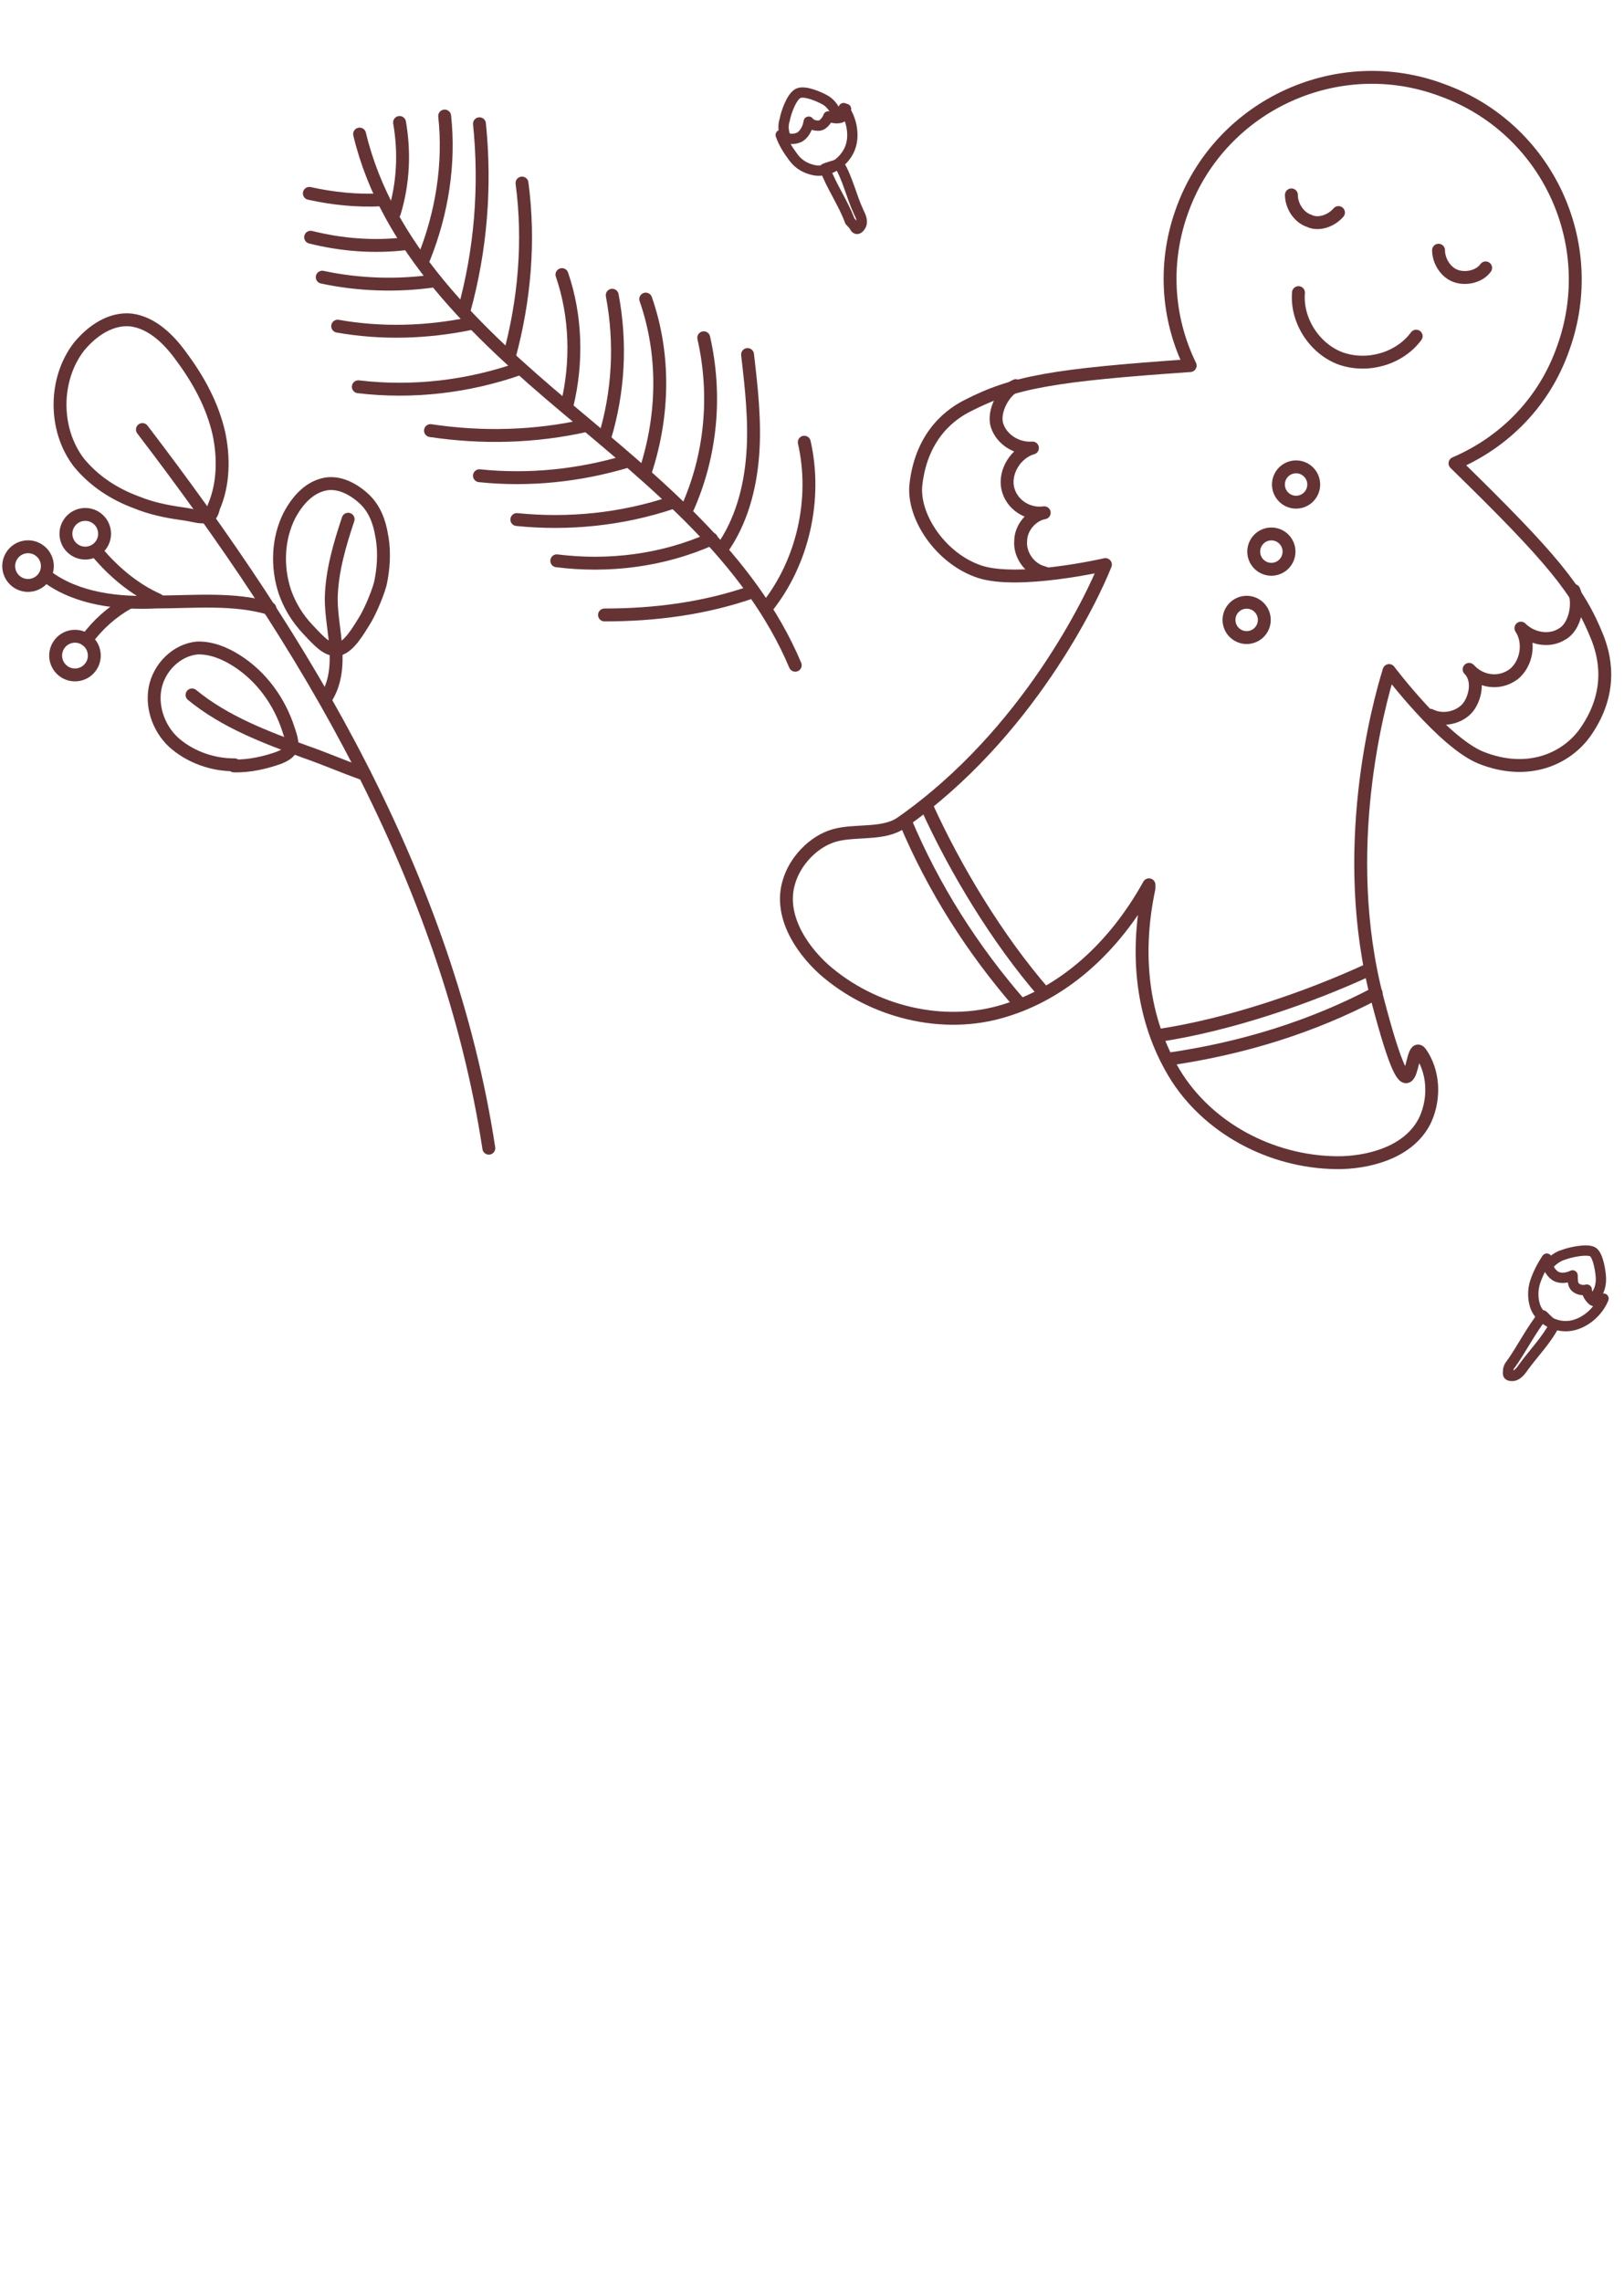 <svg width="126" height="177" viewBox="0 0 126 177" fill="none" xmlns="http://www.w3.org/2000/svg">
<g clip-path="url(#clip0_59_2)">
<path d="M89.144 68.631C86.405 73.562 82.478 77.033 77.912 78.403C73.163 79.864 67.684 78.494 63.939 75.206C62.022 73.471 60.469 70.914 61.2 68.448C61.656 66.805 63.117 65.252 64.761 64.796C66.405 64.339 68.597 64.796 69.967 63.791C79.738 56.942 84.761 46.349 85.765 43.792C85.765 43.792 79.007 45.344 75.994 44.34C72.98 43.335 70.788 40.047 71.062 37.582C71.519 33.563 73.985 32.011 75.081 31.463C78.642 29.637 81.747 29.089 92.341 28.358C90.514 24.614 90.24 20.231 91.793 16.121C94.806 8.085 103.847 3.975 111.883 6.989C120.011 9.911 124.212 18.861 121.29 26.988C119.828 31.189 116.723 34.294 112.888 35.938C120.468 43.335 122.477 45.801 123.938 49.453C124.394 50.641 125.308 53.472 123.025 56.759C121.563 58.86 118.55 60.23 114.897 58.768C111.975 57.581 107.774 52.011 107.774 52.011C106.952 54.659 103.847 65.983 106.861 77.489C109.874 88.996 109.235 80.229 110.24 81.69C111.244 83.151 111.335 85.16 110.605 86.804C109.509 89.179 106.678 90.092 104.121 90.183C99.098 90.274 94.076 87.809 91.336 83.608C88.779 79.59 87.957 74.476 89.144 68.905V68.631Z" stroke="#663334" stroke-linecap="round" stroke-linejoin="round"/>
<path d="M90.697 82.147C96.359 81.325 101.747 79.681 106.77 77.033" stroke="#663334" stroke-linecap="round" stroke-linejoin="round"/>
<path d="M89.875 80.32C95.354 79.498 101.473 77.398 106.222 75.206" stroke="#663334" stroke-linecap="round" stroke-linejoin="round"/>
<path d="M79.19 77.946C75.446 73.654 72.432 68.905 70.24 63.7" stroke="#663334" stroke-linecap="round" stroke-linejoin="round"/>
<path d="M81.017 77.033C77.364 72.832 74.076 67.353 71.885 62.513" stroke="#663334" stroke-linecap="round" stroke-linejoin="round"/>
<path d="M110.971 55.481C112.067 56.029 113.436 55.572 113.984 54.75C114.532 53.928 114.715 52.65 113.984 51.919C114.898 52.924 116.359 53.106 117.455 52.285C118.459 51.463 118.733 49.819 118.002 48.723C118.824 49.545 120.194 49.819 121.199 49.18C122.203 48.632 122.569 46.805 122.112 45.801" stroke="#663334" stroke-linecap="round" stroke-linejoin="round"/>
<path d="M81.017 44.431C79.829 44.157 79.099 42.97 79.19 41.965C79.19 40.961 80.012 39.956 81.017 39.773C79.738 39.956 78.46 39.134 78.186 37.856C77.912 36.577 78.825 35.116 80.103 34.751C78.916 34.842 77.729 34.111 77.364 33.016C76.998 31.92 77.912 30.276 78.825 29.911" stroke="#663334" stroke-linecap="round" stroke-linejoin="round"/>
<path d="M96.723 49.454C97.48 49.454 98.093 48.84 98.093 48.084C98.093 47.327 97.48 46.714 96.723 46.714C95.967 46.714 95.353 47.327 95.353 48.084C95.353 48.84 95.967 49.454 96.723 49.454Z" stroke="#663334" stroke-linecap="round" stroke-linejoin="round"/>
<path d="M98.641 44.157C99.398 44.157 100.011 43.544 100.011 42.787C100.011 42.031 99.398 41.417 98.641 41.417C97.885 41.417 97.272 42.031 97.272 42.787C97.272 43.544 97.885 44.157 98.641 44.157Z" stroke="#663334" stroke-linecap="round" stroke-linejoin="round"/>
<path d="M100.557 38.952C101.314 38.952 101.927 38.338 101.927 37.582C101.927 36.825 101.314 36.212 100.557 36.212C99.801 36.212 99.188 36.825 99.188 37.582C99.188 38.338 99.801 38.952 100.557 38.952Z" stroke="#663334" stroke-linecap="round" stroke-linejoin="round"/>
<path d="M100.744 22.696C100.561 24.888 102.022 27.08 104.032 27.81C106.132 28.541 108.598 27.81 109.876 26.075" stroke="#663334" stroke-linecap="round" stroke-linejoin="round"/>
<path d="M111.611 19.409C111.611 20.23 112.159 21.144 112.981 21.418C113.803 21.692 114.808 21.418 115.264 20.779" stroke="#663334" stroke-linecap="round" stroke-linejoin="round"/>
<path d="M103.848 16.486C103.3 17.126 102.296 17.491 101.565 17.126C100.743 16.852 100.195 15.938 100.195 15.117" stroke="#663334" stroke-linecap="round" stroke-linejoin="round"/>
<path d="M61.7 51.6C58.2 43.3 50.8 37.4 43.9 31.6C37 25.8 30 19.2 27.9 10.4" stroke="#663334" stroke-linecap="round" stroke-linejoin="round"/>
<path d="M59.5 47.1C62.3 43.6 63.4 38.7 62.4 34.3" stroke="#663334" stroke-linecap="round" stroke-linejoin="round"/>
<path d="M46.9 47.7C50.8 47.7 54.7 47.2 58.4 45.9" stroke="#663334" stroke-linecap="round" stroke-linejoin="round"/>
<path d="M56 42.6C57.5 40.5 58.2 37.9 58.4 35.3C58.6 32.7 58.3 30.1 58 27.5" stroke="#663334" stroke-linecap="round" stroke-linejoin="round"/>
<path d="M43.199 43.5C47.199 44 51.399 43.5 55.199 41.8" stroke="#663334" stroke-linecap="round" stroke-linejoin="round"/>
<path d="M53.301 39.5C55.201 35.3 55.601 30.6 54.601 26.2" stroke="#663334" stroke-linecap="round" stroke-linejoin="round"/>
<path d="M40.1 40.3C44.1 40.7 48.2 40.3 52.1 39" stroke="#663334" stroke-linecap="round" stroke-linejoin="round"/>
<path d="M50.1 36.5C51.5 32.2 51.6 27.5 50.1 23.2" stroke="#663334" stroke-linecap="round" stroke-linejoin="round"/>
<path d="M37.199 36.9C40.999 37.3 44.899 36.9 48.599 35.8" stroke="#663334" stroke-linecap="round" stroke-linejoin="round"/>
<path d="M46.9 34C48 30.4 48.2 26.6 47.5 22.9" stroke="#663334" stroke-linecap="round" stroke-linejoin="round"/>
<path d="M33.4 33.4C37.4 34 41.5 33.9 45.5 33" stroke="#663334" stroke-linecap="round" stroke-linejoin="round"/>
<path d="M44 31.4C44.8 28.1 44.7 24.5 43.6 21.3" stroke="#663334" stroke-linecap="round" stroke-linejoin="round"/>
<path d="M27.801 30C32.001 30.5 36.301 30 40.301 28.6" stroke="#663334" stroke-linecap="round" stroke-linejoin="round"/>
<path d="M39.5 27.7C40.7 23.3 41.1 18.7 40.5 14.2" stroke="#663334" stroke-linecap="round" stroke-linejoin="round"/>
<path d="M36 24.1C37.3 19.4 37.7 14.5 37.2 9.6" stroke="#663334" stroke-linecap="round" stroke-linejoin="round"/>
<path d="M26.199 25.3C29.599 25.9 33.099 25.8 36.499 25.1" stroke="#663334" stroke-linecap="round" stroke-linejoin="round"/>
<path d="M32.9 20C34.3 16.5 34.9 12.7 34.5 9" stroke="#663334" stroke-linecap="round" stroke-linejoin="round"/>
<path d="M25 21.5C27.8 22.1 30.8 22.2 33.6 21.8" stroke="#663334" stroke-linecap="round" stroke-linejoin="round"/>
<path d="M24.1 18.4C26.5 19 29 19.2 31.5 18.9" stroke="#663334" stroke-linecap="round" stroke-linejoin="round"/>
<path d="M30.6 16.5C31.3 14.2 31.4 11.8 31 9.5" stroke="#663334" stroke-linecap="round" stroke-linejoin="round"/>
<path d="M24 15C25.8 15.4 27.7 15.6 29.6 15.5" stroke="#663334" stroke-linecap="round" stroke-linejoin="round"/>
<path d="M64.997 9.072C64.848 8.594 64.511 8.05 64.073 7.788C63.636 7.527 62.444 6.997 61.933 7.24C61.422 7.483 60.987 8.708 60.88 9.307C60.746 9.683 60.767 10.222 60.95 10.605" stroke="#663334" stroke-width="0.8" stroke-linecap="round" stroke-linejoin="round"/>
<path d="M65.082 12.711C65.757 13.8 66.075 15.292 66.622 16.442C66.804 16.825 66.986 17.208 66.758 17.552C66.53 17.895 66.375 17.734 66.314 17.606C66.253 17.478 66.098 17.317 65.943 17.156C65.464 15.818 64.48 14.407 64 13.069C64.128 13.008 64.955 12.771 65.082 12.711Z" stroke="#663334" stroke-width="0.8" stroke-linecap="round" stroke-linejoin="round"/>
<path d="M65.454 8.385C66.101 9.252 66.359 10.617 65.896 11.62C65.433 12.623 64.311 13.391 63.208 13.211C62.515 13.071 61.983 12.776 61.551 12.198C61.12 11.62 60.783 11.076 60.574 10.471C60.978 10.827 61.61 10.839 61.993 10.657C62.376 10.475 62.672 9.943 62.745 9.438C62.96 9.727 63.371 9.767 63.593 9.74C63.815 9.713 64.137 9.403 64.271 9.026C64.554 9.126 64.836 9.227 65.186 9.139C65.536 9.051 65.542 8.735 65.642 8.452L65.454 8.385Z" stroke="#663334" stroke-width="0.8" stroke-linecap="round" stroke-linejoin="round"/>
<path d="M123.611 100.727C124.011 100.327 124.211 99.827 124.211 99.227C124.211 98.727 124.011 97.427 123.611 97.127C123.211 96.827 121.811 97.127 121.311 97.327C120.911 97.427 120.511 97.727 120.211 98.027" stroke="#663334" stroke-width="0.8" stroke-linecap="round" stroke-linejoin="round"/>
<path d="M120.611 102.727C120.011 103.927 119.011 104.927 118.211 106.027C118.011 106.327 117.711 106.727 117.311 106.727C116.911 106.727 117.011 106.527 117.011 106.327C117.011 106.127 117.111 105.927 117.211 105.827C118.011 104.727 118.811 103.127 119.711 102.027C119.811 102.127 120.411 102.727 120.611 102.827V102.727Z" stroke="#663334" stroke-width="0.8" stroke-linecap="round" stroke-linejoin="round"/>
<path d="M124.411 100.727C124.011 101.727 123.011 102.627 121.911 102.827C120.811 103.027 119.511 102.427 119.111 101.327C118.911 100.727 118.911 100.027 119.111 99.427C119.311 98.827 119.611 98.227 120.011 97.627C120.011 98.127 120.211 98.627 120.611 98.927C121.011 99.227 121.611 99.127 122.011 98.927C122.011 99.227 122.011 99.627 122.211 99.827C122.411 100.027 122.811 100.127 123.111 100.027C123.111 100.327 123.311 100.627 123.511 100.827C123.711 101.027 124.011 100.927 124.311 100.827L124.411 100.727Z" stroke="#663334" stroke-width="0.8" stroke-linecap="round" stroke-linejoin="round"/>
<path d="M29.618 41.577C29.457 40.526 29.073 39.453 28.252 38.694C27.432 37.934 26.366 37.374 25.315 37.536C23.988 37.758 23.068 38.832 22.454 39.982C21.549 41.777 21.457 43.971 22.109 45.926C22.493 47 23.068 47.959 23.919 48.856C24.771 49.753 25.454 50.543 26.282 50.359C27.11 50.175 27.885 48.772 28.261 48.181C28.636 47.59 29.219 46.302 29.503 45.297C29.756 44.154 29.84 42.904 29.648 41.715L29.618 41.577Z" stroke="#663334" stroke-linecap="round" stroke-linejoin="round"/>
<path d="M27.01 40.274C26.358 42.229 25.737 44.323 25.699 46.432C25.699 47.736 25.975 48.979 26.059 50.336C26.144 51.694 26.006 53.028 25.308 54.125" stroke="#663334" stroke-linecap="round" stroke-linejoin="round"/>
<path d="M16.992 33.663C16.501 31.454 15.405 29.452 14.062 27.65C13.119 26.338 11.815 25.035 10.174 24.82C8.617 24.659 7.167 25.633 6.139 26.876C4.169 29.414 4.169 33.326 6.109 35.864C7.306 37.337 8.909 38.357 10.642 38.986C11.678 39.408 12.82 39.661 14.017 39.829C15.213 39.998 15.16 40.082 15.743 40.098C16.325 40.113 16.433 39.944 16.586 39.331C17.353 37.567 17.391 35.458 16.962 33.525L16.992 33.663Z" stroke="#663334" stroke-linecap="round" stroke-linejoin="round"/>
<path d="M11.049 33.318C17.384 41.616 23.283 50.229 28.031 59.532C32.779 68.835 36.346 78.69 37.926 89.06" stroke="#663334" stroke-linecap="round" stroke-linejoin="round"/>
<path d="M7.506 42.798C8.787 44.324 10.398 45.704 12.246 46.525" stroke="#663334" stroke-linecap="round" stroke-linejoin="round"/>
<path d="M5.809 42.667C6.508 43.112 7.435 42.906 7.88 42.207C8.325 41.508 8.119 40.581 7.42 40.136C6.721 39.692 5.794 39.898 5.349 40.597C4.904 41.296 5.11 42.223 5.809 42.667Z" stroke="#663334" stroke-linecap="round" stroke-linejoin="round"/>
<path d="M3.662 44.738C6.001 46.464 9.2 46.84 12.137 46.694C15.105 46.686 18.15 46.371 20.942 47.2" stroke="#663334" stroke-linecap="round" stroke-linejoin="round"/>
<path d="M1.37 45.176C2.069 45.62 2.996 45.414 3.441 44.715C3.885 44.017 3.679 43.089 2.98 42.645C2.281 42.2 1.354 42.406 0.91 43.105C0.465 43.804 0.671 44.731 1.37 45.176Z" stroke="#663334" stroke-linecap="round" stroke-linejoin="round"/>
<path d="M9.975 46.74C8.687 47.461 7.598 48.427 6.708 49.639" stroke="#663334" stroke-linecap="round" stroke-linejoin="round"/>
<path d="M5.012 52.117C5.711 52.561 6.639 52.355 7.083 51.656C7.528 50.957 7.322 50.03 6.623 49.586C5.924 49.141 4.997 49.347 4.552 50.046C4.107 50.745 4.314 51.672 5.012 52.117Z" stroke="#663334" stroke-linecap="round" stroke-linejoin="round"/>
<path d="M18.205 59.325C16.54 59.333 14.891 58.758 13.649 57.73C12.406 56.703 11.731 54.969 12.03 53.382C12.329 51.794 13.687 50.406 15.32 50.26C16.402 50.237 17.437 50.659 18.365 51.249C20.306 52.484 21.679 54.424 22.362 56.518C22.776 57.73 22.898 58.282 21.633 58.781C20.559 59.164 19.317 59.44 18.151 59.41L18.205 59.325Z" stroke="#663334" stroke-linecap="round" stroke-linejoin="round"/>
<path d="M14.899 53.903C17.468 56.012 20.628 57.193 23.704 58.32C25.353 58.895 26.642 59.478 28.291 60.053" stroke="#663334" stroke-linecap="round" stroke-linejoin="round"/>
</g>
<defs>
<clipPath id="clip0_59_2">
<rect width="126" height="176.5" fill="white"/>
</clipPath>
</defs>
</svg>
